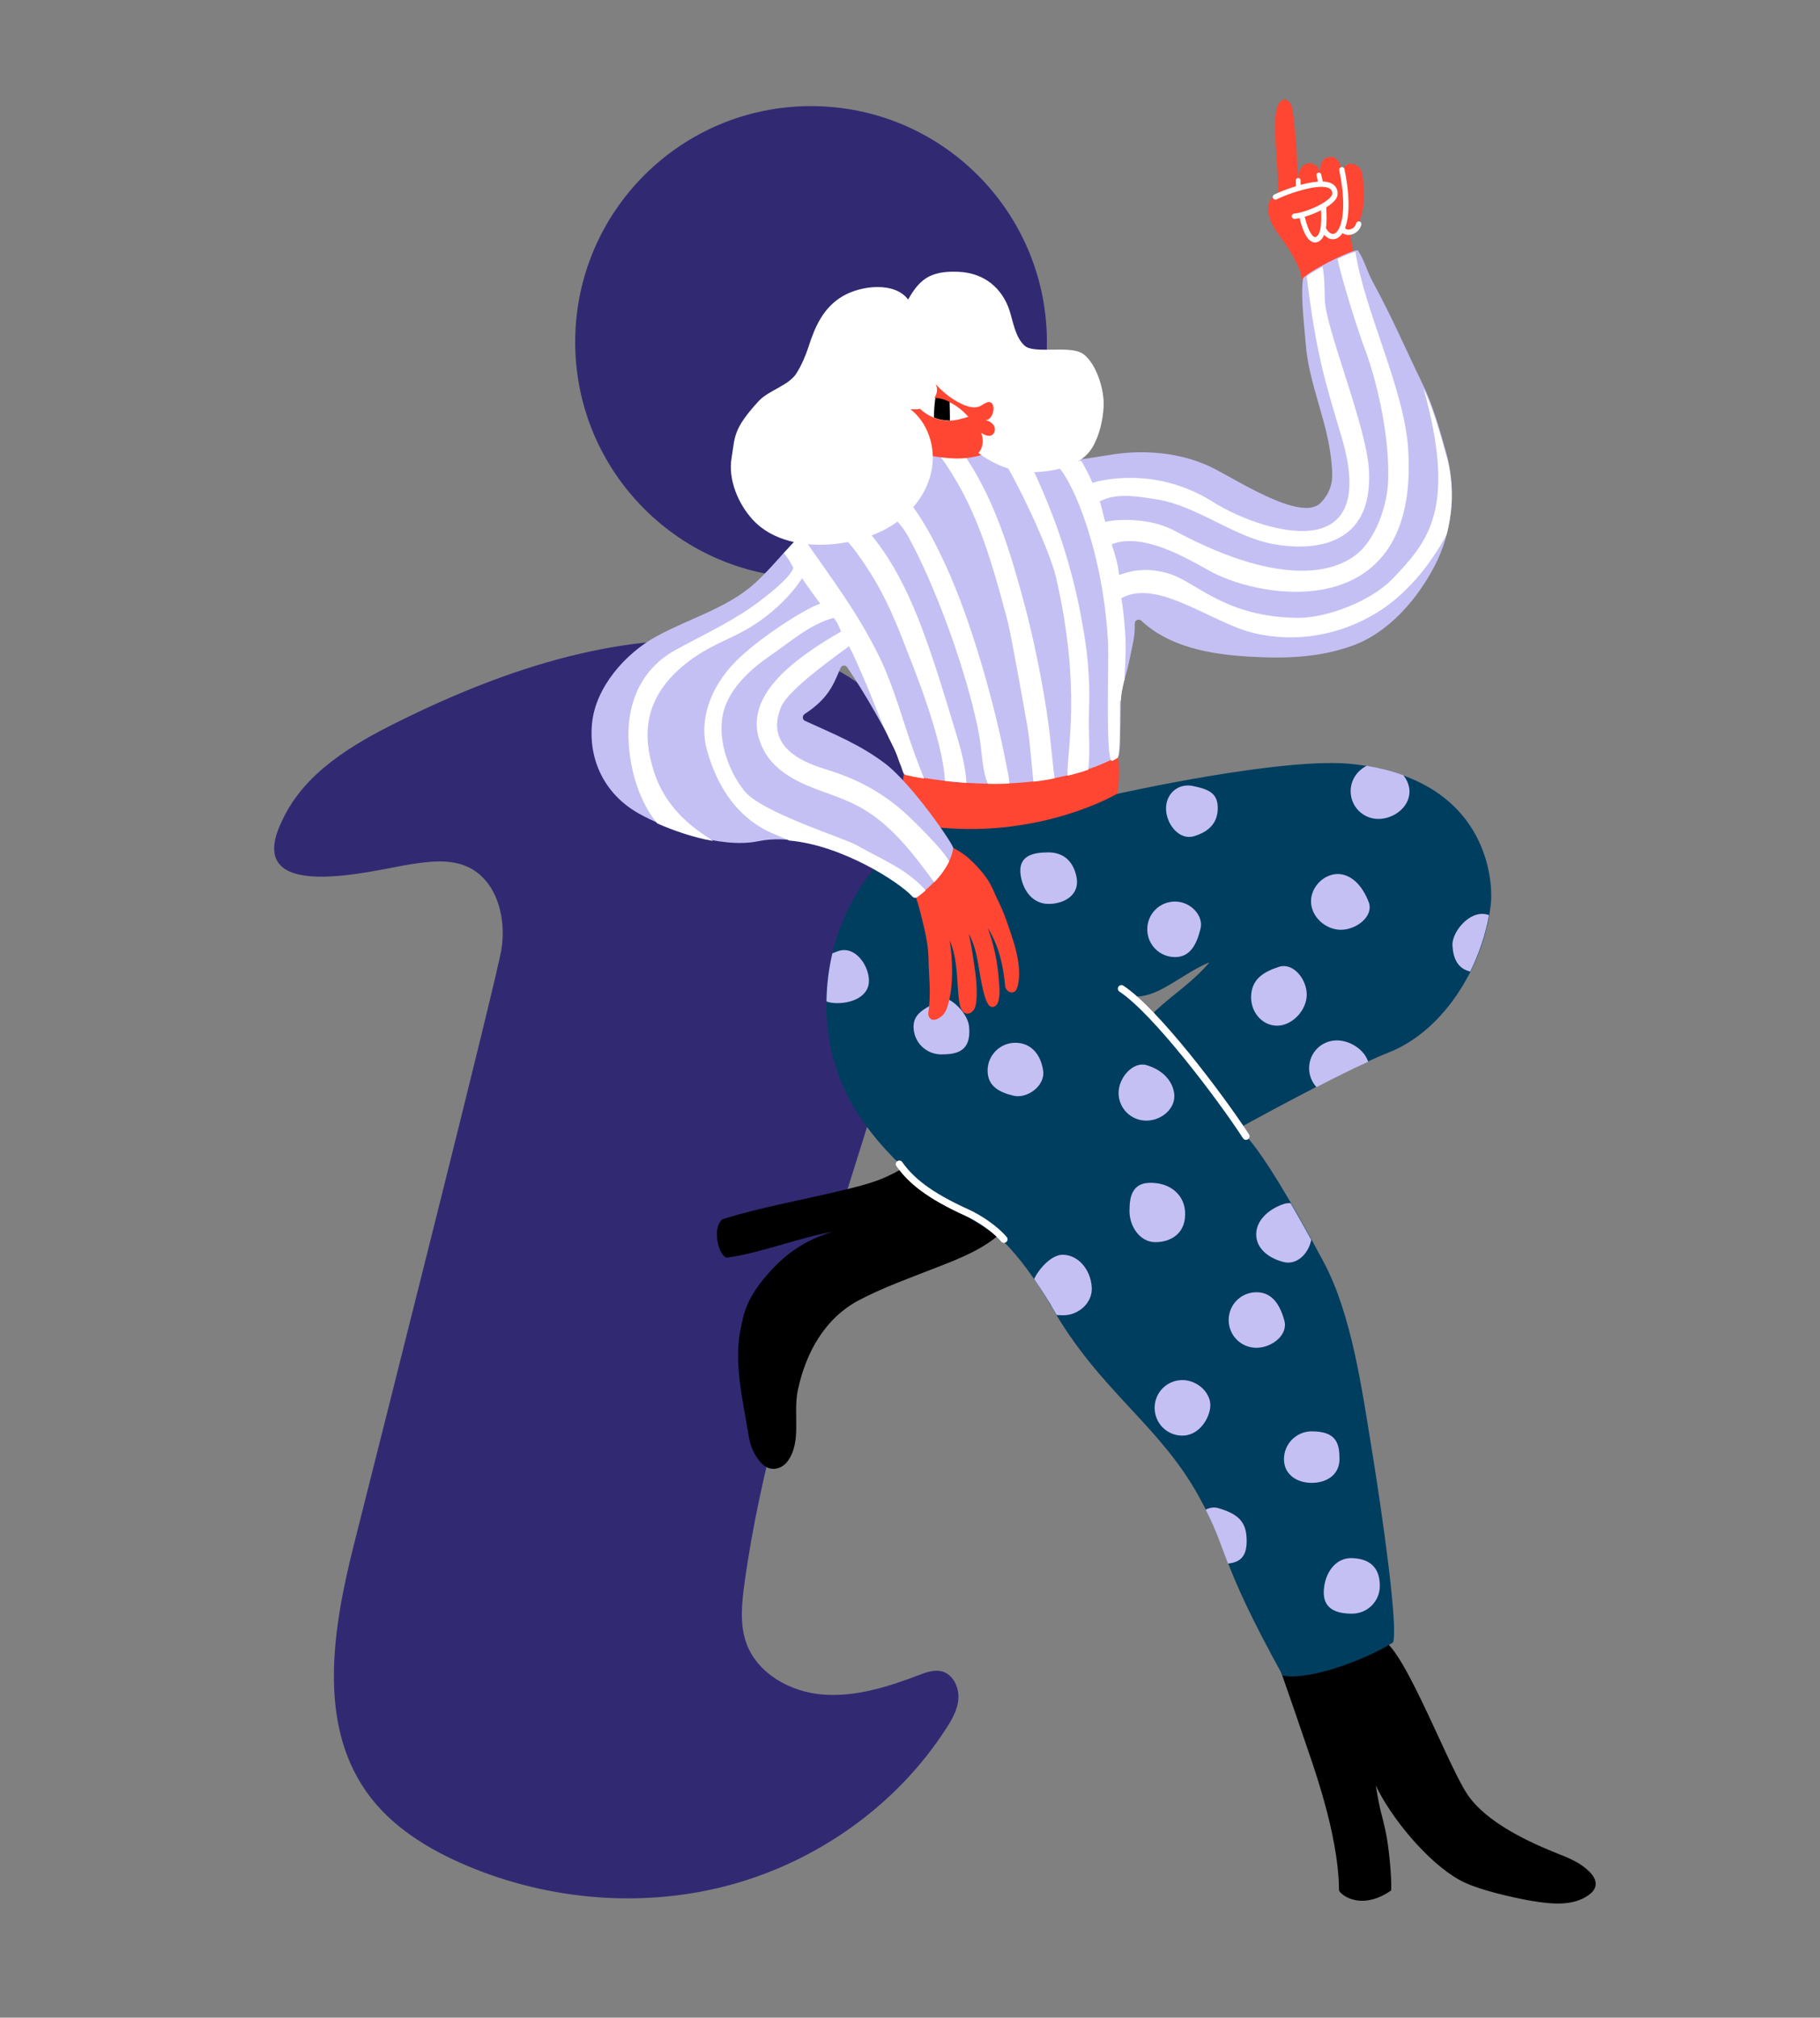 <?xml version="1.0" encoding="utf-8"?>
<!-- Generator: Adobe Illustrator 24.0.2, SVG Export Plug-In . SVG Version: 6.00 Build 0)  -->
<svg version="1.1" id="ava" xmlns="http://www.w3.org/2000/svg" xmlns:xlink="http://www.w3.org/1999/xlink" x="0px" y="0px"
	 viewBox="0 0 767 850" style="enable-background:new 0 0 767 850;" xml:space="preserve">
<rect x="0" y="0" width="767" height="850" fill="#808080" stroke="none"/>
<style type="text/css">
	.st0{display:none;fill:#FFD9E6;stroke:#FFFFFF;stroke-width:3;stroke-linecap:round;stroke-miterlimit:10;}
	.st1{fill:#312A73;}
	.st2{fill:#FF4632;}
	.st3{fill:#003E60;}
	.st4{fill:#C4C0F4;}
	.st5{fill:#FFFFFF;}
	.st6{fill:none;stroke:#FFFFFF;stroke-width:3;stroke-linecap:round;stroke-miterlimit:10;}
	.st7{fill:none;stroke:#FFFFFF;stroke-width:2.25;stroke-linecap:round;stroke-miterlimit:10;}
	.st8{fill:none;stroke:#FFFFFF;stroke-width:2;stroke-linecap:round;stroke-miterlimit:10;}
</style>
<polygon id="background" class="st0" points="775.2,858.7 -5.8,857.7 -5.8,-7 775.2,-8 "/>
<path id="i" class="st1" d="M119.1,345.3c9.2-19.7,29.3-31.7,48.8-41.3c45.6-22.6,96.4-39.5,146.9-33c18.7,2.4,37.5,8.3,51.6,20.6
	c19.3,16.9,27.3,43.9,26.9,69.5s-8.1,50.5-15.8,75c-9.1,29.1-18.2,58.3-27.4,87.4c-14.8,47.3-29.7,94.8-36.4,143.9
	c-1.1,8.2-2,16.8,0.8,24.7c4.6,13,18.7,20.8,32.5,21.8s27.3-3.3,40.2-8.2c3.1-1.2,6.5-2.4,9.7-1.6c4.6,1.2,7.2,6.4,7,11.2
	s-2.7,9.1-5.3,13.1c-20.6,31.9-53.6,55.4-90.2,65.5s-76.6,6.9-111.6-7.9c-16.4-6.9-32.3-16.7-42.5-31.3
	c-20.6-29.4-13.9-69.3-5.1-104.2c14.8-58.7,59.9-237.2,62.1-250.5c2.2-13.2-1.9-29-14-34.7c-7.6-3.6-16.5-2.4-24.8-1.1
	C157.7,366.5,100.9,381.8,119.1,345.3L119.1,345.3z"/>
<circle id="i1" class="st1" cx="341.8" cy="144.1" r="99.4"/>
<path id="hand" class="st2" d="M540.9,101.7c-1.2-1.6-3.3-4.5-4.2-6.2c-1.5-2.6-2.7-6.1-2.2-9.1c0.4-2.1,2-3.9,4.3-4.8
	c-0.5-16.8-2.9-31.3-0.2-37.3c1.8-4,5.5-2.8,6.2,2.5c1.4,10.1,1.8,20,2.2,29.3c-0.1-2.3,0.8-6.4,3.8-7.2c3.7-0.8,5,2.4,5.4,3.3
	c0.3-1.5-0.1-5.9,4.7-6.1c3.3-0.1,4.4,4.6,4.8,6.6c1-6.2,7.8-3.7,8.4,0.5c3,21.2-4.9,24-4.9,25.2c0,5.3,2.3,11.2,2.3,11.2
	c-2.7,2.2-6.3,2.8-9.7,3.8c-2.2,0.7-4.3,1.7-6.4,2.8c-1,0.6-4.6,3.9-5.6,3.5c-0.8-0.3-1.7-5.2-2.2-6.2
	C545.7,109,543.7,105.5,540.9,101.7L540.9,101.7z"/>
<path id="boot" d="M395.9,533.5c-11.2,4.4-24.1,9-34.2,14.4c-14.3,7.7-22.2,22.2-25.5,37.9c-2.1,10.3,1.9,21.7-4.5,30.1
	c-1.7,2.2-6.3,4.8-10.4,0.9c-3.3-3.1-5.1-7.6-5.8-12c-2.5-15.5-6.6-31.1-3.1-46.3c1-4.2,1.6-11.9,13.5-24.3
	c7.1-7.5,15.2-12.4,25.1-15.3c-14.3,2.5-29.8,8.8-44.4,10.9c-3.2,0.5-7.1-12-2.1-16.2c15.6-4.8,31.5-7.7,47.4-11.4
	c6-1.4,12.8-3,18.7-5.2c4.6-1.8,9.6-4.5,13.8-7.2c1-0.6,4.8,1.8,6,2.6c3.9,2.6,7,6.2,10.6,9.2c3.8,3.1,8.1,5.6,12.7,7.4
	c2,0.8,5.3,1,7.1,2.3c2.3,1.8,3,6.4,1.3,7.9C414.8,526,405.1,529.9,395.9,533.5L395.9,533.5z"/>
<path id="boot1" d="M549,730.8c4,11.9,15.1,41.4,15.3,65.5c0,1.3,8.7,9.3,22,0.1c0.2-6.1-1-18.5-2.3-24.5c-1.8-8.7-2.2-7.4-4.2-19.7
	c6.2,13.2,21.6,32.2,35.3,39.8c7.1,4,22.3,7.4,30.3,8.8c8.1,1.3,17.1,2.4,23.9-2.3c1.4-1,2.8-2.3,3.1-4.1c0.4-2.1-0.9-4.2-2.5-5.8
	c-3.3-3.4-7.8-5.5-12.2-7.2c-13.4-5.3-31.4-13.6-39.4-25.6c-9-13.6-29-68-37.5-65c-3.6,1.2-10.2,1.9-15.6,4.4
	c-3.7,1.7-7.7,2.9-11.8,3.5c-2.7,0.4-14.7,2.2-13.8,4.8C543,713.6,543.8,715.4,549,730.8L549,730.8z"/>
<path id="body" class="st2" d="M377.5,350.6c13.1,5.2,27.9,6.3,41.6,3c2.6-0.6,5.1-1.4,7.7-1.8c2.5-0.4,5.1-0.4,7.7-0.6
	c9.6-0.5,19.2-2.2,28.4-5c1.5-0.5,3.1-1,4.3-2c1.9-1.6,2.5-4.2,3-6.6c2-9.2,2.6-19.5-2.5-27.5c-0.4-0.6-0.9-1.3-1.5-1.7
	c-0.6-0.4-1.3-0.5-2-0.6c-11.6-2-23.2,2.6-34.6,5.4c-5.9,1.5-11.9,2.4-18,2.9c-6.2,0.5-12.4,0.5-18.5,1c-3.6,0.3-7.9,0.4-10.2,3.7
	c-2.1,3-2.2,7.4-2.8,10.9C379.2,338,378.3,344.3,377.5,350.6L377.5,350.6z"/>
<path id="pants" class="st3" d="M570.2,321.9c-28.9-3.3-99.6,12.6-99.6,12.6s-30.7,18.1-73.9,14.2c-8.4-0.8-15.7,4.6-21.8,10.4
	c-28.1,26.4-35.1,72.6-15.8,106.1c12.9,22.3,34.2,38.9,56.1,52.1c3.8,2.3,7.2,5.1,10.2,8.3c6.7,7.3,13.4,17.2,17.7,24.8
	c20.2,35.5,45.3,49.6,62,79.8c13.9,25.2,7.1,24.1,35.5,75.7c11.7,2.2,35.7-7.1,46.5-14c2.1-6.5-4.2-52-9.2-82.6
	c-3.9-23.7-8.2-55.3-20-77.5c-31.6-59.2-36.7-56-36.7-56s44.9-24.9,64-32.4c24.3-9.5,41.2-38.8,43.2-64.1
	C628.9,370.9,627.1,328.4,570.2,321.9L570.2,321.9z M486.9,425.9c-2.4,2.3-1.1,4.2-2.3,2.3c-1.5-2.3-5.6-6.5-9.4-8.7
	c3.3-0.1,3.6,1.1,9.5-0.7c7.7-2.5,16-9.7,25-13.4C502.9,413.6,493.7,419.4,486.9,425.9L486.9,425.9z"/>
<g id="circles">
	<path class="st4" d="M408.4,432.5c1,10.5-5.2,11.7-11.7,11.7S385,439,385,432.5s6.4-8,11.7-11.7C399.2,419,407.8,426.1,408.4,432.5
		z"/>
	<path class="st4" d="M453.6,369.1c1.8,8-5.2,11.7-11.7,11.7s-10.6-5.3-11.7-11.7c-1.5-8.7,5.2-10,11.6-10S452.2,362.8,453.6,369.1
		L453.6,369.1z"/>
	<path class="st4" d="M439.6,451c1,6.4-6.7,12-12.5,10.6c-6.3-1.5-10.9-4.2-10.9-10.6s5.2-11.7,11.7-11.7S438.6,444.1,439.6,451
		L439.6,451z"/>
	<path class="st4" d="M352.9,422.6c6.5,0,13.3-3,13.3-9.4s-5.8-15-13-12.5c-0.8,0.3-1.6,0.6-2.4,0.9c-1.6,6.6-2.4,13.5-2.5,20.3
		C349.7,422.4,351.2,422.6,352.9,422.6L352.9,422.6z"/>
	<path class="st4" d="M505.9,391.4c-1.6,6.3-4.2,11.8-10.7,11.8s-11.7-5.2-11.7-11.7s5.2-11.7,11.7-11.7S507.4,385.7,505.9,391.4
		L505.9,391.4z"/>
	<path class="st4" d="M513.2,340.4c0,6.5-4,10.1-10.1,11.9c-6.2,1.8-11.7-5.2-11.7-11.7s5.4-10.9,11.7-9.4
		C509,332.5,513.2,333.9,513.2,340.4L513.2,340.4z"/>
	<path class="st4" d="M569.2,333.3c0,6.5,5.2,11.7,11.7,11.7s13.1-5,13.1-11.5c0-2.5-1-4.9-2.6-6.9c-4.5-1.7-9.7-3-15.4-4
		C572,324.6,569.2,328.6,569.2,333.3z"/>
	<path class="st4" d="M576.8,380c2.3,6-5.2,11.7-11.7,11.7s-12.6-5.5-12.6-12s6.2-12.3,12.6-11.4C570.5,369.1,574.5,374,576.8,380
		L576.8,380z"/>
	<path class="st4" d="M624.6,385c-6.5,0-12.7,8.1-12.5,13.2c0.3,5.5,2.1,9.8,7.5,11.1c3.8-7.7,6.5-15.8,7.9-23.8
		C626.6,385.2,625.7,385,624.6,385L624.6,385z"/>
	<path class="st4" d="M550.7,419c0,6.5-6,13.1-12.5,13.1s-11.5-6.1-10.9-13.1c0.5-6.4,4.9-9.5,11.7-11.7
		C545.1,405.4,550.7,412.6,550.7,419L550.7,419z"/>
	<path class="st4" d="M563.4,438.3c-6.5,0-11.7,5.2-11.7,11.7c0,3.1,1.2,5.9,3.1,8c7.6-3.9,15.3-7.8,21.8-10.7
		C574.9,442.1,568.9,438.3,563.4,438.3L563.4,438.3z"/>
	<path class="st4" d="M494.8,460.4c1,6.4-5.2,11.7-11.7,11.7s-11.7-5.2-11.7-11.7s6.2-13.3,11.7-11.7
		C489.3,450.5,493.9,454.7,494.8,460.4z"/>
	<path class="st4" d="M499.4,510.2c0.7,9.4-6,13.1-12.5,13.1s-10.9-6.6-10.9-13.1c0-6.5,1.2-13.2,11.7-11.7
		C494.1,499.4,498.9,503.8,499.4,510.2L499.4,510.2z"/>
	<path class="st4" d="M541.2,556.1c1.9,6.2-5.2,11.7-11.7,11.7s-11.7-5.2-11.7-11.7s5.2-11.7,11.7-11.7S539.3,549.4,541.2,556.1z"/>
	<path class="st4" d="M510,593.1c-0.7,5.4-5.2,11.7-11.7,11.7s-11.7-5.2-11.7-11.7s5.2-11.7,11.7-11.7S510.8,587.1,510,593.1z"/>
	<path class="st4" d="M564.5,614.7c0,6.5-5.3,10-11.7,10s-11.7-3.6-11.7-10s5.2-11.7,11.7-11.7C563.3,603,564.5,608.2,564.5,614.7
		L564.5,614.7z"/>
	<path class="st4" d="M552.6,522.3c-3.2-5.8-6.1-11-8.7-15.4c-0.8-0.1-1.6,0-2.5,0.2c-5.9,1.8-12,6.5-12,12.9s5.9,10.3,11.7,11.7
		C546.7,533,551.5,528,552.6,522.3L552.6,522.3z"/>
	<path class="st4" d="M448.1,554.1c6.5,0,12.4-5.3,12-11.8c-0.5-7.6-5.8-13.7-12.3-13.7c-4.3,0-9.5,5.1-12,10.2
		c2.2,3.2,4.3,6.4,6.1,9.4c0.5,0.7,0.9,1.4,1.3,2.2c0.7,1.2,1.4,2.4,2.1,3.6C446.1,554,447.1,554.1,448.1,554.1L448.1,554.1z"/>
	<path class="st4" d="M513.6,635.4c-1.9-0.6-3.8-0.3-5.5,0.6c4.6,9.1,6.3,14.6,9.4,22.7c4.8-0.5,8.5-2.6,7.8-11.5
		C524.8,640.7,521.3,637.7,513.6,635.4L513.6,635.4z"/>
	<path class="st4" d="M581.5,668.1c0,6.5-5.2,11.7-11.7,11.7s-13.3-1.8-11.7-11.7c1-6.4,5.2-11.9,11.7-11.7
		C578.5,656.7,581.5,661.6,581.5,668.1z"/>
</g>
<path id="hand1" class="st2" d="M387.5,382.9c1.7,7.1,3.7,13.7,3.8,21c0.1,7.6,1.2,14.4-0.1,22.9c-0.2,1.1,1,4.8,5.4,1.5
	c1.9-1.4,2.6-3.8,3.2-6.1c1.9-6.9,1.8-17.8,0.4-26.1c3.8,8.7,2.9,19.1,4.1,26.2c0.3,2,1.1,4.5,3.2,4.7c0.9,0.1,1.7-0.3,2.3-0.9
	c1.3-1.2,1.5-3,1.7-4.7c0.4-5.4-0.3-10.8-1.1-16.1c-0.5-3.5-1-6.6-2.1-11.9c3.6,6.8,3.8,13.1,5.5,21.5c1.7,8.2,3.1,8.8,3.6,9.1
	c0.8,0.5,1.9,0.1,2.5-0.6c0.7-0.8,1-1.9,1.1-2.9c0.2-1.3,0.3-2.7,0.2-4c-0.5-8.2-1.3-15.5-4.9-25.5c4.9,7.7,6.6,16.7,7.3,24.5
	c0.2,2,3.2,3.8,4.7,1.5c0,0,0,0,0,0c1.5-3.3,2.1-10.1-1.4-21c-1.9-5.9-3.8-11.7-6.6-17.2c-1.9-3.7-2.6-8.4-11.7-16.9
	c-2-1.9-6-4.5-8.5-5.4c-1.4-0.5-1.7,0.7-3.1,1.1c-2,0.6-3.1,2.7-4.3,4.2c-1.3,1.7-7.2,2.8-8,4.8
	C382.9,371.3,386.3,378.1,387.5,382.9L387.5,382.9z"/>
<path id="shirt" class="st4" d="M346.3,217.9c-11.2,7.8-18.4,19-28.5,28.1c-11.3,10.1-27.6,14.7-41,22s-25.9,21.7-27.3,36.8
	c-1.5,15.1,5.1,29.6,19.5,37.8c11.5,6.5,34.5,15.1,50.5,11.8c25.2-5.2,58.6,15.9,65,23c0.5,0.6,1.5,0.7,2.1,0.2
	c13.4-9.6,15-18.8,15.1-20.4c0.1-1.4-17.1-26.6-28.5-35.4c-10.6-8.1-21.9-12.6-33.9-18.1c-1.2-0.5-1.3-2.1-0.2-2.9
	c9.8-6.4,12.1-12.1,15.1-19.4c0.5-1.2,2.1-1.4,2.8-0.3c7.1,10.1,17.4,28.6,20,34.4c1.4,3,2.9,7.6,3.5,9.6c0.2,0.5,0.6,1,1.2,1.1
	c7,1.6,53.5,11.3,89-7.3c0.4-0.2,0.7-0.6,0.8-1c0.6-2.2,0.7-8.1,0.8-21.5c0.1-7.3,2-10.3,3.5-17.5c1-5.1,2.7-10.9,2.4-16.1
	c-0.1-1.5,1.7-2.3,2.8-1.3c11.6,10.9,28.5,14.1,45,15.1c15.2,0.9,29.6,0.6,44-4.6c15.2-5.5,27.3-19.5,34.7-33.8
	c7.4-14.3,9.2-31.5,4.9-47.1c-2.7-9.6-5.7-20.4-10.1-29.4c-7.3-14.9-12-26.4-21.1-43.2c-2.1-3.8-3.8-9.8-6.1-12.9
	c-1-1.4-22.9,9.6-23.2,11.9c-1,7.9,0.6,19.5,1.1,26.6c1.3,18.2,9.5,33.3,11,51.5c0.4,4.6,1,10.4-4.6,16.2
	c-8.3,8.6-36.8-10.7-47-15.4c-12.4-5.7-27-7-40.4-5c-13.5,2-28.4,5.3-42.7,2.6c-6.8-1.3-13.2-4.3-20-5.4
	c-11.4-1.9-23.2,1.7-33.1,7.5S355.8,211.3,346.3,217.9L346.3,217.9z"/>
<g id="stripes">
	<path class="st5" d="M402.1,306.3c-4.3-14.3-8.6-28.5-13.9-42.5c-7.5-19.6-17.8-39.4-35-51.4c-2.2,1.9-4.5,3.8-6.9,5.4
		c-0.2,0.1-0.4,0.3-0.6,0.5c9.2,5.4,15.8,14.6,21.5,23.7c6.1,9.7,10.5,20.3,14.6,31c2.6,6.7,15.7,38.5,16.4,56
		c2.8,0.3,5.8,0.6,9.1,0.8C406.8,321.9,404.5,314,402.1,306.3L402.1,306.3z"/>
	<path class="st5" d="M425.3,330.1c0.3-1.1-1.1-7.3-2.3-13.3c-4.9-23.9-14.2-56.3-24.4-78.5c-6.5-14.1-14.1-28.2-26.1-38
		c-0.4-0.3-0.8-0.6-1.3-0.6c-0.5,0-1,0.4-1.4,0.9c-1.6,1.7-2.9,3.7-3.9,5.8c-0.2,0.5-0.5,1-0.4,1.6c0.1,0.8,0.8,1.3,1.4,1.7
		c6.1,4.6,12.2,9.7,15.9,16.4c13.7,25.2,26.1,62.7,29.9,83.9c1,5.3,1.3,15.7,3.7,20.2C419.3,330.3,422.2,330.2,425.3,330.1
		L425.3,330.1z"/>
	<path class="st5" d="M442.6,311.5c-1.5-15.4-6.2-39-10.1-54c-6.2-23.5-13.7-49.6-28.5-69l0,0c-0.8-0.1-1.5-0.1-2.3-0.2c0,0,0,0,0,0
		c-0.8,0-1.5,0-2.3,0l0,0c-1.1,0.9-2,2-3.8,3c15.5,21.1,21.6,42.5,29,70.2c1.5,5.7,7,36.8,8.4,44.7c1.1,6.2,2,18.9,2.5,23.1
		c3-0.3,5.9-0.8,8.9-1.4C444,324.3,443.2,317.2,442.6,311.5L442.6,311.5z"/>
	<path class="st5" d="M422.6,193.3c8.8,14.8,20.2,40,22.5,50.2c10.9,47.3,4.3,73.8,4.8,83.3c2.9-0.7,5.8-1.5,8.7-2.5
		c1-7.4,0-16.7,0.3-24c0.7-16.1-1-27.8-2.8-37.8c-4.2-23.8-11.5-45.6-22-67.3c0,0,0,0,0,0c-0.6,0-1.3-0.1-2-0.1
		c-0.3,0-0.7-0.1-1-0.1c-0.5-0.1-1-0.1-1.5-0.2c-0.3,0-0.6-0.1-0.9-0.1c-0.8-0.1-1.6-0.2-2.4-0.4c-0.7-0.1-1.4-0.3-2.1-0.5
		C423.7,193.6,423.2,193.4,422.6,193.3L422.6,193.3z"/>
	<path class="st5" d="M472.4,294.6c0-0.3,0-0.6,0.1-0.9c0-0.2,0-0.3,0-0.5c0-0.3,0.1-0.5,0.1-0.8c0-0.1,0-0.3,0.1-0.4
		c0-0.3,0.1-0.5,0.1-0.8c0-0.1,0-0.2,0.1-0.4c0.1-0.3,0.1-0.6,0.2-0.9c0-0.1,0-0.1,0-0.2c0.2-0.8,0.3-1.5,0.5-2.2c0,0,0-0.1,0-0.1
		c0.1-0.3,0.2-0.7,0.3-1c0-0.1,0-0.3,0-0.4c0.4-7.2,0.8-14.5,0.1-21.8c-0.4-4.8-0.7-7.5-1.4-12.2c15.2-8.5,38.1,10.5,55.8,14.7
		s36.1,1,51.7-8.5c12.3-7.5,22.4-19.7,29.5-32.9c0.7-2.7,1.3-5.5,1.6-8.2c0-0.1,0-0.3,0.1-0.4c0.2-1.9,0.4-3.7,0.5-5.6
		c0-0.3,0-0.6,0-0.9c0-0.5,0-1,0-1.5c0-0.4,0-0.9,0-1.3c0-0.6,0-1.3-0.1-1.9c0-0.6-0.1-1.1-0.1-1.7c0-0.4-0.1-0.7-0.1-1.1
		c0-0.6-0.1-1.1-0.2-1.7c0-0.3-0.1-0.6-0.1-0.9c-0.1-0.9-0.2-1.7-0.4-2.5c0-0.2-0.1-0.4-0.1-0.7c-0.1-0.7-0.3-1.4-0.4-2
		c-0.1-0.3-0.1-0.5-0.2-0.8c-0.2-0.9-0.4-1.7-0.7-2.6l0,0c-2.5-9.1-5.4-19.3-9.5-27.9l0,0c14.3,51.2,1.5,64.9-12.7,79.9
		c-9.2,9.8-28.1,16.9-40.4,16.8c-29.6-0.3-42.1-14.3-52.9-18.2c-13.5-4.8-22.3,0.7-22.3,0c-0.5-4.9-1.8-8.7-3.1-12.8
		c14.9-5.9,36.5,9.1,44.4,12.8c24.8,11.6,85.5,18.2,80.5-53.5c-1.8-25.2-18.2-57.1-22.2-82.5c-1.5,0.3-4.3,1.5-7.5,3
		c1.1,6.2,8.4,30,11.7,38.5c3.7,9.8,10.4,33.9,9.6,55.2c-0.4,9.4-4.3,21.3-10.7,28.3c-8.6,9.4-31.8,18-79.3-7.5
		c-11.5-6.2-26.7-4.6-29.2-3.7c-0.8-2.5-1.5-6.3-2.3-8.7c6.9-3.5,14.4-2.3,23.5-0.9c17.2,2.6,32.4,15.6,49.1,18.8
		c6.3,1.2,43,7.7,40.8-31.1c-1-18.5-18.1-59-18.6-71.8c-0.1-4-0.1-9.8-0.9-13.8c-3.8,2-5.6,3-6.7,4.2c4,32.4,7.6,43.8,14.6,67.2
		c17.2,57.5-35.6,39.4-54.2,27.6c-24.5-15.4-48.1-8.8-50.7-8c-1.3-3.2-3.6-7.4-4.7-9.2c0,0-0.1,0-0.1,0c-0.9,0.1-1.7,0.2-2.6,0.4
		c0,0,0,0-0.1,0c-2.7,0.4-5.4,0.7-8,0.9c7.5,6.7,20.4,38.4,22.1,76.3c0.3,6.5-1.1,46.8,1.4,48.7c0.1,0,0.1,0.1,0.2,0.1
		c0.6-0.3,1.3-0.6,1.9-1c0,0,0,0,0,0c0.1,0,0.2-0.1,0.3-0.2c0.3-0.2,0.5-0.5,0.5-0.8c0.1-0.3,0.1-0.6,0.2-1c0.1-0.4,0.1-0.9,0.1-1.4
		c0.2-1.9,0.3-4.6,0.3-8.6c0-2.8,0.1-6.3,0.1-10.5c0-0.5,0-1,0-1.5C472.4,294.9,472.4,294.7,472.4,294.6L472.4,294.6z"/>
	<path class="st5" d="M326.3,287.4c-7.6,9.1-9.9,18.5-4.3,28.9c3.7,6.9,10.7,11.4,17.9,14.5s14.8,5.1,21.7,8.8
		c13.5,7.1,23.1,19.8,32.1,32.1c3.2-3.3,5.1-6.4,6.3-8.8c-2.5-5.1-16.4-18.5-18.7-20.5c-15.6-14.1-31.5-17.5-36.9-19.5
		c-4.4-1.7-22.5-7.8-15.2-25.1c3.2-7.8,25.7-23.2,28.6-25.6c2.1,4,4.3,9.2,5.9,12.9c3.3,7.3,4.9,12.2,8.1,19.6
		c0.9,2.1,1.9,4.2,2.9,6.4c1,2,1.8,3.6,2.3,4.7c0.7,1.5,1.4,3.4,2,5.2c0.7,1.6,1.3,3.3,1.9,5c0.2,0.2,0.5,0.4,0.8,0.5
		c1.3,0.3,4,0.9,7.7,1.5c-1.2-3.3-2.5-6.5-3.8-10c-5.1-14-8.8-28.7-15.4-42.1c-9.5-19-19.2-31.3-32.5-50.6c-2.6,2.5-5,5.1-7.4,7.8
		c1.4,1.2,4.1,5.9,4,6.3c-1.9,4.9-13.3,13.3-17.5,16.3c-10,7-22.8,13-31.9,18c-14.7,8-21.2,22.7-19.9,40.2c1.2,15.6,6.7,26.6,12,33
		c6.8,3,15.2,5.9,23.5,7.4c-5-3.5-19.9-11.8-25.3-30.5c-2.5-8.7-7-26.6,12.2-42.9c8.3-7,13.6-8.8,24-14
		c12.7-6.4,22.3-16.4,26.6-23.3c1.7,2.6,7.6,10.7,7.7,10.7c-7,2.3-26.5,15.1-35.5,24.2c-11.4,11.5-15.6,25.3-12.3,37.4
		c4.4,16,13.5,29.6,28.9,35.7c1.7,0.7,3.6,1.5,5.8,2.5c22.5,2,46.6,17.7,51.9,23.6c0.5,0.6,1.5,0.7,2.1,0.2c1.3-0.9,2.5-1.9,3.5-2.8
		c-8-9-17.5-12.5-29.4-19.2c-5.4-3-40-13.7-47.1-22.8c-7.2-9.1-11.8-23.2-8.4-34.3c2.9-9.5,11.5-17.2,19.7-22.8s16.4-13,26.4-15.7
		c0,0,1.7,1.6,3.1,5.8C344.9,271.5,333.2,279.2,326.3,287.4L326.3,287.4z"/>
</g>
<path id="face" class="st2" d="M415.5,191c3.2-1.2,6.4-3,8.8-5.4c2.5-2.5,4.2-5.7,4.6-9.2c0.5-5.5-2.7-10.7-6.1-15
	c-1.8-2.3-3.7-4.5-6.1-6c-3.5-2.2-7.7-2.8-11.8-3.4c-5-0.7-10.2-1.3-15,0.3c-2.4,0.8-4.6,2.1-6.7,3.5c-3,1.9-6,4-8.1,6.9
	c-3.6,5-3.9,12-1.3,17.5c3.1,6.5,8.8,10.2,15.6,11.4C398.6,193.1,406.6,194.4,415.5,191L415.5,191z"/>
<path id="hair" class="st5" d="M383.7,172.4c7.4,5.8,10.6,15.9,9,25.1c-1.5,9.2-7.5,17.4-15.1,22.7s-16.9,8.1-26.2,9
	c-12.3,1.2-26-1.2-34.3-10.4c-6.1-6.7-10.3-16.9-8.8-25.8s0.4-12,11.4-24c4.1-4.5,12.8-6.6,16-11.8c2-3.2,3.8-7.3,5-11
	c2.8-8.8,6.4-16.7,14.4-21.4s22.1-6.1,27.6,1.4c4.6-8,8.8-12.2,21-11.7c11.4,0.4,18.6,7.2,21.6,15.9c1.6,4.7,2.5,11.8,6.6,15.3
	c4.1,3.6,19.4-0.5,24.7,3.5c5.5,4.1,8.9,15.2,8.5,22.1c-0.3,5.5-1.7,12.2-4.8,17.3c-4.5,7.5-14.8,9.8-23.6,10.3s-17.4-2.8-24.4-8.1
	c2.1-2.1,2.3-5.7,1.2-8.4c1.4,0.8,3.1,1.7,4.5,0.9c1.3-0.7,1.6-2.6,0.9-3.9s-2.2-2.1-3.6-2.4c2.3-0.1,3.5-2.9,3.4-5.2
	c-0.1-0.8-0.3-1.6-0.9-2.1c-1.2-0.9-2.9,0.3-4.2,1.1c-3.1,1.9-7.2,0.1-10.4-1.7c-3.2-1.8-6.4-4.5-8.9-7.3c1,2.1,0.9,4.4-1.6,7.3
	c-1.6,1.8-3.5,2.9-5.9,3.3C385.6,172.5,384.7,172.4,383.7,172.4L383.7,172.4z"/>
<g id="eye">
	<path class="st5" d="M385.4,169.6c3.6-2.3,8.3-2.6,12.3-1.2s7.6,4,10.4,7.2c-2.8,0.8-5.6,1.7-8.6,1.6
		C394.2,177.2,388.5,174,385.4,169.6z"/>
	<path d="M400.3,177.2c0.1-0.8-0.1-7.1-0.1-7.9c-0.8-0.4-1.6-0.7-2.4-1c-1.1-0.4-2.4-0.6-3.6-0.7c-0.4,2.8-0.6,5.6-0.6,8.3
		c1.9,0.8,4,1.2,6,1.2C399.8,177.2,400.1,177.2,400.3,177.2L400.3,177.2z"/>
</g>
<path id="line" class="st6" d="M472.6,416.5c14.3,9.4,41.5,45.3,52.5,62.2"/>
<path id="line1" class="st6" d="M379,490.4c4.7,6.7,12.2,13.1,28.6,20.5c5.1,2.3,11.9,6.9,15.5,11.2"/>
<g id="finger_lines">
	<path class="st7" d="M537.5,83c2.6-1.5,25.1-10.5,25.1-1.4c0,4-12,9.1-17.1,9.5"/>
	<path class="st7" d="M566.1,96.9c1.1,1.8,5.6,1.1,6.5-2.5"/>
	<path class="st8" d="M556.6,77.3c-0.2-1.2-0.5-2.4-0.8-3.6"/>
	<path class="st7" d="M548.9,92.1c0.5,2.2,2.9,10.7,6.4,8.6c3.3-2,2.6-10,2.5-13.1"/>
	<path class="st8" d="M547.1,76c0,1.2,0,1.8,0.1,2.9"/>
	<path class="st7" d="M558,97c4.7,7.4,12.7-0.4,7.5-25.5"/>
</g>
</svg>
